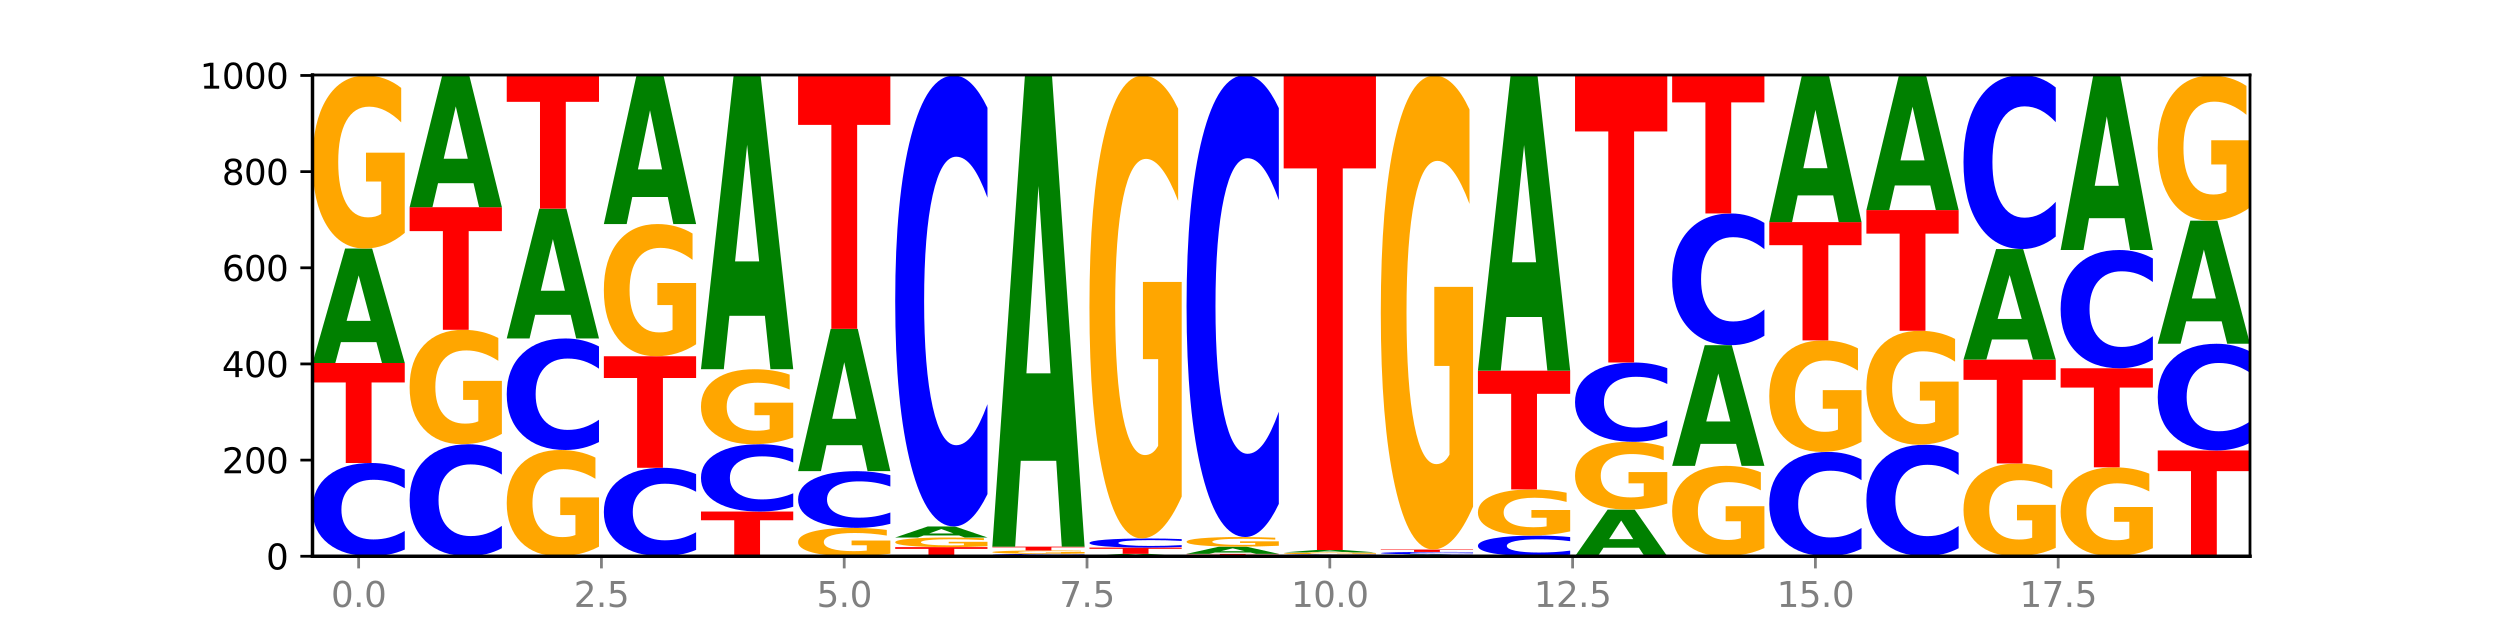 <?xml version="1.0" encoding="utf-8" standalone="no"?>
<!DOCTYPE svg PUBLIC "-//W3C//DTD SVG 1.1//EN"
  "http://www.w3.org/Graphics/SVG/1.1/DTD/svg11.dtd">
<svg xmlns:xlink="http://www.w3.org/1999/xlink" width="720pt" height="180pt" viewBox="0 0 720 180" xmlns="http://www.w3.org/2000/svg" version="1.1">
 <defs>
  <style type="text/css">*{stroke-linejoin: round; stroke-linecap: butt}</style>
 </defs>
 <g id="figure_1">
  <g id="patch_1">
   <path d="M 0 180 
L 720 180 
L 720 0 
L 0 0 
z
" style="fill: #ffffff"/>
  </g>
  <g id="axes_1">
   <g id="patch_2">
    <path d="M 90 160.2 
L 648 160.2 
L 648 21.6 
L 90 21.6 
z
" style="fill: #ffffff"/>
   </g>
   <g id="line2d_1">
    <path d="M 90 160.2 
L 648 160.2 
" clip-path="url(#p9b9527ab65)" style="fill: none; stroke: #000000; stroke-width: 0.5; stroke-linecap: square"/>
   </g>
   <g id="patch_3">
    <path d="M 116.571 158.275 
Q 114.349 159.229 111.945 159.712 
Q 109.542 160.2 106.924 160.2 
Q 99.118 160.2 94.559 156.582 
Q 90 152.964 90 146.778 
Q 90 140.568 94.559 136.956 
Q 99.118 133.338 106.924 133.338 
Q 109.542 133.338 111.945 133.827 
Q 114.349 134.309 116.571 135.264 
L 116.571 140.618 
Q 114.329 139.353 112.153 138.765 
Q 109.977 138.177 107.574 138.177 
Q 103.262 138.177 100.792 140.469 
Q 98.328 142.755 98.328 146.778 
Q 98.328 150.784 100.792 153.075 
Q 103.262 155.361 107.574 155.361 
Q 109.977 155.361 112.153 154.773 
Q 114.329 154.18 116.571 152.914 
L 116.571 158.275 
z
" clip-path="url(#p9b9527ab65)" style="fill: #0000ff"/>
   </g>
   <g id="patch_4">
    <path d="M 90 104.538 
L 116.571 104.538 
L 116.571 110.155 
L 107.012 110.155 
L 107.012 133.338 
L 99.578 133.338 
L 99.578 110.155 
L 90 110.155 
L 90 104.538 
z
" clip-path="url(#p9b9527ab65)" style="fill: #ff0000"/>
   </g>
   <g id="patch_5">
    <path d="M 108.406 98.535 
L 98.187 98.535 
L 96.574 104.538 
L 90 104.538 
L 99.388 71.585 
L 107.184 71.585 
L 116.571 104.538 
L 110.003 104.538 
L 108.406 98.535 
z
M 99.817 92.419 
L 106.76 92.419 
L 103.294 79.311 
L 99.817 92.419 
z
" clip-path="url(#p9b9527ab65)" style="fill: #008000"/>
   </g>
   <g id="patch_6">
    <path d="M 116.571 67.075 
Q 113.892 69.33 111.009 70.462 
Q 108.127 71.585 105.054 71.585 
Q 98.111 71.585 94.055 64.871 
Q 90 58.158 90 46.677 
Q 90 35.062 94.127 28.4 
Q 98.26 21.738 105.447 21.738 
Q 108.216 21.738 110.753 22.645 
Q 113.296 23.54 115.547 25.311 
L 115.547 35.248 
Q 113.225 32.972 110.926 31.85 
Q 108.627 30.717 106.317 30.717 
Q 102.041 30.717 99.725 34.856 
Q 97.408 38.985 97.408 46.677 
Q 97.408 54.297 99.641 58.456 
Q 101.874 62.606 105.983 62.606 
Q 107.103 62.606 108.062 62.369 
Q 109.02 62.122 109.783 61.607 
L 109.783 52.278 
L 105.406 52.278 
L 105.406 43.969 
L 116.571 43.969 
L 116.571 67.075 
z
" clip-path="url(#p9b9527ab65)" style="fill: #ffa600"/>
   </g>
   <g id="patch_7">
    <path d="M 144.541 157.888 
Q 142.319 159.034 139.915 159.614 
Q 137.512 160.2 134.894 160.2 
Q 127.088 160.2 122.529 155.855 
Q 117.97 151.51 117.97 144.079 
Q 117.97 136.622 122.529 132.284 
Q 127.088 127.938 134.894 127.938 
Q 137.512 127.938 139.915 128.525 
Q 142.319 129.105 144.541 130.251 
L 144.541 136.682 
Q 142.299 135.162 140.123 134.456 
Q 137.947 133.75 135.544 133.75 
Q 131.232 133.75 128.762 136.502 
Q 126.298 139.248 126.298 144.079 
Q 126.298 148.891 128.762 151.643 
Q 131.232 154.389 135.544 154.389 
Q 137.947 154.389 140.123 153.682 
Q 142.299 152.969 144.541 151.45 
L 144.541 157.888 
z
" clip-path="url(#p9b9527ab65)" style="fill: #0000ff"/>
   </g>
   <g id="patch_8">
    <path d="M 144.541 124.957 
Q 141.862 126.448 138.979 127.196 
Q 136.097 127.938 133.024 127.938 
Q 126.081 127.938 122.025 123.5 
Q 117.97 119.062 117.97 111.472 
Q 117.97 103.793 122.097 99.389 
Q 126.23 94.985 133.417 94.985 
Q 136.186 94.985 138.723 95.584 
Q 141.266 96.176 143.517 97.347 
L 143.517 103.916 
Q 141.195 102.411 138.896 101.669 
Q 136.597 100.921 134.287 100.921 
Q 130.011 100.921 127.695 103.657 
Q 125.378 106.387 125.378 111.472 
Q 125.378 116.509 127.611 119.259 
Q 129.844 122.003 133.953 122.003 
Q 135.073 122.003 136.032 121.846 
Q 136.99 121.683 137.753 121.342 
L 137.753 115.175 
L 133.376 115.175 
L 133.376 109.681 
L 144.541 109.681 
L 144.541 124.957 
z
" clip-path="url(#p9b9527ab65)" style="fill: #ffa600"/>
   </g>
   <g id="patch_9">
    <path d="M 117.97 59.677 
L 144.541 59.677 
L 144.541 66.563 
L 134.982 66.563 
L 134.982 94.985 
L 127.548 94.985 
L 127.548 66.563 
L 117.97 66.563 
L 117.97 59.677 
z
" clip-path="url(#p9b9527ab65)" style="fill: #ff0000"/>
   </g>
   <g id="patch_10">
    <path d="M 136.376 52.766 
L 126.157 52.766 
L 124.544 59.677 
L 117.97 59.677 
L 127.358 21.738 
L 135.154 21.738 
L 144.541 59.677 
L 137.973 59.677 
L 136.376 52.766 
z
M 127.787 45.724 
L 134.73 45.724 
L 131.264 30.634 
L 127.787 45.724 
z
" clip-path="url(#p9b9527ab65)" style="fill: #008000"/>
   </g>
   <g id="patch_11">
    <path d="M 172.511 157.431 
Q 169.832 158.816 166.949 159.511 
Q 164.067 160.2 160.994 160.2 
Q 154.051 160.2 149.995 156.079 
Q 145.94 151.957 145.94 144.909 
Q 145.94 137.779 150.067 133.69 
Q 154.2 129.6 161.387 129.6 
Q 164.156 129.6 166.693 130.156 
Q 169.236 130.706 171.487 131.793 
L 171.487 137.893 
Q 169.165 136.496 166.866 135.807 
Q 164.567 135.112 162.257 135.112 
Q 157.981 135.112 155.664 137.653 
Q 153.348 140.188 153.348 144.909 
Q 153.348 149.587 155.581 152.141 
Q 157.814 154.688 161.923 154.688 
Q 163.043 154.688 164.002 154.543 
Q 164.96 154.391 165.723 154.075 
L 165.723 148.348 
L 161.346 148.348 
L 161.346 143.247 
L 172.511 143.247 
L 172.511 157.431 
z
" clip-path="url(#p9b9527ab65)" style="fill: #ffa600"/>
   </g>
   <g id="patch_12">
    <path d="M 172.511 127.297 
Q 170.289 128.439 167.885 129.016 
Q 165.482 129.6 162.864 129.6 
Q 155.058 129.6 150.499 125.274 
Q 145.94 120.947 145.94 113.548 
Q 145.94 106.123 150.499 101.803 
Q 155.058 97.477 162.864 97.477 
Q 165.482 97.477 167.885 98.061 
Q 170.289 98.638 172.511 99.779 
L 172.511 106.183 
Q 170.269 104.67 168.093 103.967 
Q 165.917 103.263 163.514 103.263 
Q 159.202 103.263 156.732 106.004 
Q 154.268 108.738 154.268 113.548 
Q 154.268 118.339 156.732 121.08 
Q 159.202 123.814 163.514 123.814 
Q 165.917 123.814 168.093 123.11 
Q 170.269 122.4 172.511 120.887 
L 172.511 127.297 
z
" clip-path="url(#p9b9527ab65)" style="fill: #0000ff"/>
   </g>
   <g id="patch_13">
    <path d="M 164.346 90.667 
L 154.127 90.667 
L 152.513 97.477 
L 145.94 97.477 
L 155.328 60.092 
L 163.124 60.092 
L 172.511 97.477 
L 165.943 97.477 
L 164.346 90.667 
z
M 155.757 83.728 
L 162.7 83.728 
L 159.234 68.858 
L 155.757 83.728 
z
" clip-path="url(#p9b9527ab65)" style="fill: #008000"/>
   </g>
   <g id="patch_14">
    <path d="M 145.94 21.877 
L 172.511 21.877 
L 172.511 29.33 
L 162.952 29.33 
L 162.952 60.092 
L 155.518 60.092 
L 155.518 29.33 
L 145.94 29.33 
L 145.94 21.877 
z
" clip-path="url(#p9b9527ab65)" style="fill: #ff0000"/>
   </g>
   <g id="patch_15">
    <path d="M 200.481 158.374 
Q 198.259 159.279 195.855 159.737 
Q 193.452 160.2 190.834 160.2 
Q 183.028 160.2 178.469 156.769 
Q 173.91 153.337 173.91 147.469 
Q 173.91 141.58 178.469 138.154 
Q 183.028 134.723 190.834 134.723 
Q 193.452 134.723 195.855 135.186 
Q 198.259 135.644 200.481 136.549 
L 200.481 141.628 
Q 198.238 140.428 196.063 139.87 
Q 193.887 139.312 191.483 139.312 
Q 187.172 139.312 184.702 141.486 
Q 182.238 143.654 182.238 147.469 
Q 182.238 151.269 184.702 153.443 
Q 187.172 155.611 191.483 155.611 
Q 193.887 155.611 196.063 155.053 
Q 198.238 154.49 200.481 153.29 
L 200.481 158.374 
z
" clip-path="url(#p9b9527ab65)" style="fill: #0000ff"/>
   </g>
   <g id="patch_16">
    <path d="M 173.91 102.6 
L 200.481 102.6 
L 200.481 108.865 
L 190.922 108.865 
L 190.922 134.723 
L 183.488 134.723 
L 183.488 108.865 
L 173.91 108.865 
L 173.91 102.6 
z
" clip-path="url(#p9b9527ab65)" style="fill: #ff0000"/>
   </g>
   <g id="patch_17">
    <path d="M 200.481 99.155 
Q 197.801 100.877 194.919 101.743 
Q 192.037 102.6 188.964 102.6 
Q 182.021 102.6 177.965 97.472 
Q 173.91 92.343 173.91 83.573 
Q 173.91 74.701 178.037 69.612 
Q 182.169 64.523 189.357 64.523 
Q 192.126 64.523 194.663 65.215 
Q 197.206 65.9 199.457 67.252 
L 199.457 74.843 
Q 197.134 73.104 194.836 72.247 
Q 192.537 71.382 190.227 71.382 
Q 185.951 71.382 183.634 74.544 
Q 181.318 77.698 181.318 83.573 
Q 181.318 89.394 183.551 92.571 
Q 185.784 95.741 189.893 95.741 
Q 191.013 95.741 191.971 95.56 
Q 192.93 95.372 193.692 94.978 
L 193.692 87.852 
L 189.315 87.852 
L 189.315 81.505 
L 200.481 81.505 
L 200.481 99.155 
z
" clip-path="url(#p9b9527ab65)" style="fill: #ffa600"/>
   </g>
   <g id="patch_18">
    <path d="M 192.316 56.729 
L 182.097 56.729 
L 180.483 64.523 
L 173.91 64.523 
L 183.298 21.738 
L 191.093 21.738 
L 200.481 64.523 
L 193.913 64.523 
L 192.316 56.729 
z
M 183.727 48.788 
L 190.67 48.788 
L 187.204 31.77 
L 183.727 48.788 
z
" clip-path="url(#p9b9527ab65)" style="fill: #008000"/>
   </g>
   <g id="patch_19">
    <path d="M 201.88 147.323 
L 228.451 147.323 
L 228.451 149.834 
L 218.892 149.834 
L 218.892 160.2 
L 211.458 160.2 
L 211.458 149.834 
L 201.88 149.834 
L 201.88 147.323 
z
" clip-path="url(#p9b9527ab65)" style="fill: #ff0000"/>
   </g>
   <g id="patch_20">
    <path d="M 228.451 145.934 
Q 226.228 146.622 223.825 146.971 
Q 221.422 147.323 218.804 147.323 
Q 210.998 147.323 206.439 144.712 
Q 201.88 142.102 201.88 137.637 
Q 201.88 133.156 206.439 130.549 
Q 210.998 127.938 218.804 127.938 
Q 221.422 127.938 223.825 128.291 
Q 226.228 128.639 228.451 129.328 
L 228.451 133.192 
Q 226.208 132.279 224.033 131.855 
Q 221.857 131.43 219.453 131.43 
Q 215.142 131.43 212.672 133.084 
Q 210.208 134.734 210.208 137.637 
Q 210.208 140.528 212.672 142.182 
Q 215.142 143.831 219.453 143.831 
Q 221.857 143.831 224.033 143.407 
Q 226.208 142.978 228.451 142.065 
L 228.451 145.934 
z
" clip-path="url(#p9b9527ab65)" style="fill: #0000ff"/>
   </g>
   <g id="patch_21">
    <path d="M 228.451 125.984 
Q 225.771 126.961 222.889 127.452 
Q 220.007 127.938 216.934 127.938 
Q 209.99 127.938 205.935 125.029 
Q 201.88 122.12 201.88 117.145 
Q 201.88 112.112 206.007 109.225 
Q 210.139 106.338 217.327 106.338 
Q 220.096 106.338 222.633 106.731 
Q 225.176 107.119 227.427 107.887 
L 227.427 112.192 
Q 225.104 111.206 222.806 110.72 
Q 220.507 110.229 218.197 110.229 
Q 213.921 110.229 211.604 112.023 
Q 209.288 113.812 209.288 117.145 
Q 209.288 120.447 211.521 122.25 
Q 213.754 124.048 217.863 124.048 
Q 218.983 124.048 219.941 123.945 
Q 220.9 123.838 221.662 123.615 
L 221.662 119.572 
L 217.285 119.572 
L 217.285 115.972 
L 228.451 115.972 
L 228.451 125.984 
z
" clip-path="url(#p9b9527ab65)" style="fill: #ffa600"/>
   </g>
   <g id="patch_22">
    <path d="M 220.286 90.952 
L 210.067 90.952 
L 208.453 106.338 
L 201.88 106.338 
L 211.267 21.877 
L 219.063 21.877 
L 228.451 106.338 
L 221.883 106.338 
L 220.286 90.952 
z
M 211.697 75.276 
L 218.64 75.276 
L 215.174 41.68 
L 211.697 75.276 
z
" clip-path="url(#p9b9527ab65)" style="fill: #008000"/>
   </g>
   <g id="patch_23">
    <path d="M 256.421 159.461 
Q 253.741 159.83 250.859 160.016 
Q 247.977 160.2 244.904 160.2 
Q 237.96 160.2 233.905 159.1 
Q 229.85 157.999 229.85 156.118 
Q 229.85 154.214 233.976 153.123 
Q 238.109 152.031 245.297 152.031 
Q 248.066 152.031 250.603 152.179 
Q 253.146 152.326 255.397 152.616 
L 255.397 154.245 
Q 253.074 153.872 250.776 153.688 
Q 248.477 153.502 246.166 153.502 
Q 241.891 153.502 239.574 154.181 
Q 237.258 154.857 237.258 156.118 
Q 237.258 157.367 239.491 158.048 
Q 241.724 158.728 245.833 158.728 
Q 246.953 158.728 247.911 158.69 
Q 248.87 158.649 249.632 158.565 
L 249.632 157.036 
L 245.255 157.036 
L 245.255 155.674 
L 256.421 155.674 
L 256.421 159.461 
z
" clip-path="url(#p9b9527ab65)" style="fill: #ffa600"/>
   </g>
   <g id="patch_24">
    <path d="M 256.421 150.86 
Q 254.198 151.44 251.795 151.734 
Q 249.392 152.031 246.774 152.031 
Q 238.968 152.031 234.409 149.83 
Q 229.85 147.63 229.85 143.867 
Q 229.85 140.09 234.409 137.893 
Q 238.968 135.692 246.774 135.692 
Q 249.392 135.692 251.795 135.989 
Q 254.198 136.283 256.421 136.863 
L 256.421 140.12 
Q 254.178 139.351 252.003 138.993 
Q 249.827 138.635 247.423 138.635 
Q 243.112 138.635 240.642 140.029 
Q 238.178 141.42 238.178 143.867 
Q 238.178 146.303 240.642 147.697 
Q 243.112 149.088 247.423 149.088 
Q 249.827 149.088 252.003 148.73 
Q 254.178 148.369 256.421 147.599 
L 256.421 150.86 
z
" clip-path="url(#p9b9527ab65)" style="fill: #0000ff"/>
   </g>
   <g id="patch_25">
    <path d="M 248.256 128.226 
L 238.037 128.226 
L 236.423 135.692 
L 229.85 135.692 
L 239.237 94.708 
L 247.033 94.708 
L 256.421 135.692 
L 249.853 135.692 
L 248.256 128.226 
z
M 239.667 120.62 
L 246.61 120.62 
L 243.143 104.317 
L 239.667 120.62 
z
" clip-path="url(#p9b9527ab65)" style="fill: #008000"/>
   </g>
   <g id="patch_26">
    <path d="M 229.85 21.738 
L 256.421 21.738 
L 256.421 35.969 
L 246.862 35.969 
L 246.862 94.708 
L 239.428 94.708 
L 239.428 35.969 
L 229.85 35.969 
L 229.85 21.738 
z
" clip-path="url(#p9b9527ab65)" style="fill: #ff0000"/>
   </g>
   <g id="patch_27">
    <path d="M 257.82 157.569 
L 284.391 157.569 
L 284.391 158.082 
L 274.831 158.082 
L 274.831 160.2 
L 267.398 160.2 
L 267.398 158.082 
L 257.82 158.082 
L 257.82 157.569 
z
" clip-path="url(#p9b9527ab65)" style="fill: #ff0000"/>
   </g>
   <g id="patch_28">
    <path d="M 284.391 157.319 
Q 281.711 157.444 278.829 157.507 
Q 275.947 157.569 272.874 157.569 
Q 265.93 157.569 261.875 157.196 
Q 257.82 156.823 257.82 156.185 
Q 257.82 155.54 261.946 155.17 
Q 266.079 154.8 273.267 154.8 
Q 276.036 154.8 278.573 154.85 
Q 281.116 154.9 283.367 154.998 
L 283.367 155.551 
Q 281.044 155.424 278.746 155.362 
Q 276.447 155.299 274.136 155.299 
Q 269.861 155.299 267.544 155.529 
Q 265.228 155.758 265.228 156.185 
Q 265.228 156.609 267.461 156.84 
Q 269.694 157.07 273.803 157.07 
Q 274.922 157.07 275.881 157.057 
Q 276.84 157.044 277.602 157.015 
L 277.602 156.497 
L 273.225 156.497 
L 273.225 156.035 
L 284.391 156.035 
L 284.391 157.319 
z
" clip-path="url(#p9b9527ab65)" style="fill: #ffa600"/>
   </g>
   <g id="patch_29">
    <path d="M 276.226 154.22 
L 266.007 154.22 
L 264.393 154.8 
L 257.82 154.8 
L 267.207 151.615 
L 275.003 151.615 
L 284.391 154.8 
L 277.823 154.8 
L 276.226 154.22 
z
M 267.636 153.629 
L 274.579 153.629 
L 271.113 152.362 
L 267.636 153.629 
z
" clip-path="url(#p9b9527ab65)" style="fill: #008000"/>
   </g>
   <g id="patch_30">
    <path d="M 284.391 142.306 
Q 282.168 146.92 279.765 149.254 
Q 277.361 151.615 274.744 151.615 
Q 266.938 151.615 262.379 134.123 
Q 257.82 116.631 257.82 86.717 
Q 257.82 56.696 262.379 39.231 
Q 266.938 21.738 274.744 21.738 
Q 277.361 21.738 279.765 24.099 
Q 282.168 26.433 284.391 31.048 
L 284.391 56.937 
Q 282.148 50.821 279.972 47.977 
Q 277.797 45.133 275.393 45.133 
Q 271.082 45.133 268.611 56.213 
Q 266.148 67.266 266.148 86.717 
Q 266.148 106.087 268.611 117.168 
Q 271.082 128.221 275.393 128.221 
Q 277.797 128.221 279.972 125.377 
Q 282.148 122.506 284.391 116.39 
L 284.391 142.306 
z
" clip-path="url(#p9b9527ab65)" style="fill: #0000ff"/>
   </g>
   <g id="patch_31">
    <path d="M 312.361 160.15 
Q 310.138 160.175 307.735 160.187 
Q 305.331 160.2 302.714 160.2 
Q 294.908 160.2 290.349 160.107 
Q 285.789 160.014 285.789 159.854 
Q 285.789 159.694 290.349 159.601 
Q 294.908 159.508 302.714 159.508 
Q 305.331 159.508 307.735 159.52 
Q 310.138 159.533 312.361 159.557 
L 312.361 159.695 
Q 310.118 159.663 307.942 159.648 
Q 305.767 159.632 303.363 159.632 
Q 299.052 159.632 296.581 159.691 
Q 294.118 159.75 294.118 159.854 
Q 294.118 159.957 296.581 160.016 
Q 299.052 160.075 303.363 160.075 
Q 305.767 160.075 307.942 160.06 
Q 310.118 160.045 312.361 160.012 
L 312.361 160.15 
z
" clip-path="url(#p9b9527ab65)" style="fill: #0000ff"/>
   </g>
   <g id="patch_32">
    <path d="M 312.361 159.42 
Q 309.681 159.464 306.799 159.486 
Q 303.917 159.508 300.844 159.508 
Q 293.9 159.508 289.845 159.377 
Q 285.789 159.247 285.789 159.023 
Q 285.789 158.798 289.916 158.668 
Q 294.049 158.538 301.237 158.538 
Q 304.006 158.538 306.543 158.556 
Q 309.086 158.573 311.337 158.608 
L 311.337 158.801 
Q 309.014 158.757 306.716 158.735 
Q 304.417 158.713 302.106 158.713 
Q 297.831 158.713 295.514 158.794 
Q 293.198 158.874 293.198 159.023 
Q 293.198 159.172 295.431 159.252 
Q 297.664 159.333 301.773 159.333 
Q 302.892 159.333 303.851 159.329 
Q 304.81 159.324 305.572 159.314 
L 305.572 159.132 
L 301.195 159.132 
L 301.195 158.971 
L 312.361 158.971 
L 312.361 159.42 
z
" clip-path="url(#p9b9527ab65)" style="fill: #ffa600"/>
   </g>
   <g id="patch_33">
    <path d="M 285.789 157.431 
L 312.361 157.431 
L 312.361 157.647 
L 302.801 157.647 
L 302.801 158.538 
L 295.368 158.538 
L 295.368 157.647 
L 285.789 157.647 
L 285.789 157.431 
z
" clip-path="url(#p9b9527ab65)" style="fill: #ff0000"/>
   </g>
   <g id="patch_34">
    <path d="M 304.196 132.712 
L 293.977 132.712 
L 292.363 157.431 
L 285.789 157.431 
L 295.177 21.738 
L 302.973 21.738 
L 312.361 157.431 
L 305.793 157.431 
L 304.196 132.712 
z
M 295.606 107.528 
L 302.549 107.528 
L 299.083 53.553 
L 295.606 107.528 
z
" clip-path="url(#p9b9527ab65)" style="fill: #008000"/>
   </g>
   <g id="patch_35">
    <path d="M 332.165 160.074 
L 321.947 160.074 
L 320.333 160.2 
L 313.759 160.2 
L 323.147 159.508 
L 330.943 159.508 
L 340.331 160.2 
L 333.763 160.2 
L 332.165 160.074 
z
M 323.576 159.945 
L 330.519 159.945 
L 327.053 159.67 
L 323.576 159.945 
z
" clip-path="url(#p9b9527ab65)" style="fill: #008000"/>
   </g>
   <g id="patch_36">
    <path d="M 313.759 157.708 
L 340.331 157.708 
L 340.331 158.059 
L 330.771 158.059 
L 330.771 159.508 
L 323.337 159.508 
L 323.337 158.059 
L 313.759 158.059 
L 313.759 157.708 
z
" clip-path="url(#p9b9527ab65)" style="fill: #ff0000"/>
   </g>
   <g id="patch_37">
    <path d="M 340.331 157.519 
Q 338.108 157.613 335.705 157.66 
Q 333.301 157.708 330.684 157.708 
Q 322.878 157.708 318.319 157.353 
Q 313.759 156.999 313.759 156.393 
Q 313.759 155.785 318.319 155.431 
Q 322.878 155.077 330.684 155.077 
Q 333.301 155.077 335.705 155.125 
Q 338.108 155.172 340.331 155.265 
L 340.331 155.79 
Q 338.088 155.666 335.912 155.608 
Q 333.737 155.551 331.333 155.551 
Q 327.022 155.551 324.551 155.775 
Q 322.088 155.999 322.088 156.393 
Q 322.088 156.785 324.551 157.01 
Q 327.022 157.234 331.333 157.234 
Q 333.737 157.234 335.912 157.176 
Q 338.088 157.118 340.331 156.994 
L 340.331 157.519 
z
" clip-path="url(#p9b9527ab65)" style="fill: #0000ff"/>
   </g>
   <g id="patch_38">
    <path d="M 340.331 143.013 
Q 337.651 149.045 334.769 152.075 
Q 331.887 155.077 328.814 155.077 
Q 321.87 155.077 317.815 137.119 
Q 313.759 119.16 313.759 88.449 
Q 313.759 57.38 317.886 39.559 
Q 322.019 21.738 329.207 21.738 
Q 331.976 21.738 334.513 24.162 
Q 337.056 26.559 339.307 31.296 
L 339.307 57.876 
Q 336.984 51.789 334.685 48.786 
Q 332.387 45.756 330.076 45.756 
Q 325.801 45.756 323.484 56.829 
Q 321.167 67.874 321.167 88.449 
Q 321.167 108.831 323.401 119.959 
Q 325.634 131.059 329.743 131.059 
Q 330.862 131.059 331.821 130.425 
Q 332.78 129.764 333.542 128.387 
L 333.542 103.433 
L 329.165 103.433 
L 329.165 81.205 
L 340.331 81.205 
L 340.331 143.013 
z
" clip-path="url(#p9b9527ab65)" style="fill: #ffa600"/>
   </g>
   <g id="patch_39">
    <path d="M 341.729 159.508 
L 368.301 159.508 
L 368.301 159.643 
L 358.741 159.643 
L 358.741 160.2 
L 351.307 160.2 
L 351.307 159.643 
L 341.729 159.643 
L 341.729 159.508 
z
" clip-path="url(#p9b9527ab65)" style="fill: #ff0000"/>
   </g>
   <g id="patch_40">
    <path d="M 360.135 159.129 
L 349.916 159.129 
L 348.303 159.508 
L 341.729 159.508 
L 351.117 157.431 
L 358.913 157.431 
L 368.301 159.508 
L 361.733 159.508 
L 360.135 159.129 
z
M 351.546 158.744 
L 358.489 158.744 
L 355.023 157.918 
L 351.546 158.744 
z
" clip-path="url(#p9b9527ab65)" style="fill: #008000"/>
   </g>
   <g id="patch_41">
    <path d="M 368.301 157.18 
Q 365.621 157.305 362.739 157.368 
Q 359.856 157.431 356.784 157.431 
Q 349.84 157.431 345.785 157.058 
Q 341.729 156.685 341.729 156.047 
Q 341.729 155.402 345.856 155.032 
Q 349.989 154.662 357.177 154.662 
Q 359.946 154.662 362.483 154.712 
Q 365.025 154.762 367.276 154.86 
L 367.276 155.412 
Q 364.954 155.286 362.655 155.223 
Q 360.357 155.16 358.046 155.16 
Q 353.77 155.16 351.454 155.39 
Q 349.137 155.62 349.137 156.047 
Q 349.137 156.47 351.371 156.701 
Q 353.604 156.932 357.713 156.932 
Q 358.832 156.932 359.791 156.919 
Q 360.75 156.905 361.512 156.876 
L 361.512 156.358 
L 357.135 156.358 
L 357.135 155.897 
L 368.301 155.897 
L 368.301 157.18 
z
" clip-path="url(#p9b9527ab65)" style="fill: #ffa600"/>
   </g>
   <g id="patch_42">
    <path d="M 368.301 145.124 
Q 366.078 149.851 363.675 152.243 
Q 361.271 154.662 358.654 154.662 
Q 350.848 154.662 346.288 136.74 
Q 341.729 118.819 341.729 88.172 
Q 341.729 57.415 346.288 39.521 
Q 350.848 21.6 358.654 21.6 
Q 361.271 21.6 363.675 24.019 
Q 366.078 26.41 368.301 31.138 
L 368.301 57.662 
Q 366.058 51.395 363.882 48.482 
Q 361.706 45.568 359.303 45.568 
Q 354.992 45.568 352.521 56.92 
Q 350.058 68.244 350.058 88.172 
Q 350.058 108.017 352.521 119.369 
Q 354.992 130.693 359.303 130.693 
Q 361.706 130.693 363.882 127.78 
Q 366.058 124.839 368.301 118.572 
L 368.301 145.124 
z
" clip-path="url(#p9b9527ab65)" style="fill: #0000ff"/>
   </g>
   <g id="patch_43">
    <path d="M 396.271 160.16 
Q 394.048 160.18 391.645 160.19 
Q 389.241 160.2 386.624 160.2 
Q 378.817 160.2 374.258 160.125 
Q 369.699 160.051 369.699 159.923 
Q 369.699 159.795 374.258 159.721 
Q 378.817 159.646 386.624 159.646 
Q 389.241 159.646 391.645 159.656 
Q 394.048 159.666 396.271 159.686 
L 396.271 159.796 
Q 394.028 159.77 391.852 159.758 
Q 389.676 159.746 387.273 159.746 
Q 382.962 159.746 380.491 159.793 
Q 378.028 159.84 378.028 159.923 
Q 378.028 160.006 380.491 160.053 
Q 382.962 160.1 387.273 160.1 
Q 389.676 160.1 391.852 160.088 
Q 394.028 160.076 396.271 160.05 
L 396.271 160.16 
z
" clip-path="url(#p9b9527ab65)" style="fill: #0000ff"/>
   </g>
   <g id="patch_44">
    <path d="M 396.271 159.596 
Q 393.591 159.621 390.709 159.634 
Q 387.826 159.646 384.754 159.646 
Q 377.81 159.646 373.755 159.572 
Q 369.699 159.497 369.699 159.369 
Q 369.699 159.24 373.826 159.166 
Q 377.959 159.092 385.147 159.092 
Q 387.916 159.092 390.453 159.102 
Q 392.995 159.112 395.246 159.132 
L 395.246 159.242 
Q 392.924 159.217 390.625 159.205 
Q 388.327 159.192 386.016 159.192 
Q 381.74 159.192 379.424 159.238 
Q 377.107 159.284 377.107 159.369 
Q 377.107 159.454 379.34 159.5 
Q 381.574 159.546 385.683 159.546 
Q 386.802 159.546 387.761 159.544 
Q 388.72 159.541 389.482 159.535 
L 389.482 159.432 
L 385.105 159.432 
L 385.105 159.339 
L 396.271 159.339 
L 396.271 159.596 
z
" clip-path="url(#p9b9527ab65)" style="fill: #ffa600"/>
   </g>
   <g id="patch_45">
    <path d="M 388.105 158.966 
L 377.886 158.966 
L 376.273 159.092 
L 369.699 159.092 
L 379.087 158.4 
L 386.883 158.4 
L 396.271 159.092 
L 389.703 159.092 
L 388.105 158.966 
z
M 379.516 158.838 
L 386.459 158.838 
L 382.993 158.562 
L 379.516 158.838 
z
" clip-path="url(#p9b9527ab65)" style="fill: #008000"/>
   </g>
   <g id="patch_46">
    <path d="M 369.699 21.877 
L 396.271 21.877 
L 396.271 48.503 
L 386.711 48.503 
L 386.711 158.4 
L 379.277 158.4 
L 379.277 48.503 
L 369.699 48.503 
L 369.699 21.877 
z
" clip-path="url(#p9b9527ab65)" style="fill: #ff0000"/>
   </g>
   <g id="patch_47">
    <path d="M 416.075 160.099 
L 405.856 160.099 
L 404.243 160.2 
L 397.669 160.2 
L 407.057 159.646 
L 414.853 159.646 
L 424.241 160.2 
L 417.672 160.2 
L 416.075 160.099 
z
M 407.486 159.996 
L 414.429 159.996 
L 410.963 159.776 
L 407.486 159.996 
z
" clip-path="url(#p9b9527ab65)" style="fill: #008000"/>
   </g>
   <g id="patch_48">
    <path d="M 424.241 159.597 
Q 422.018 159.621 419.615 159.634 
Q 417.211 159.646 414.593 159.646 
Q 406.787 159.646 402.228 159.553 
Q 397.669 159.46 397.669 159.3 
Q 397.669 159.14 402.228 159.047 
Q 406.787 158.954 414.593 158.954 
Q 417.211 158.954 419.615 158.966 
Q 422.018 158.979 424.241 159.003 
L 424.241 159.141 
Q 421.998 159.109 419.822 159.094 
Q 417.646 159.079 415.243 159.079 
Q 410.931 159.079 408.461 159.138 
Q 405.997 159.197 405.997 159.3 
Q 405.997 159.403 408.461 159.463 
Q 410.931 159.521 415.243 159.521 
Q 417.646 159.521 419.822 159.506 
Q 421.998 159.491 424.241 159.458 
L 424.241 159.597 
z
" clip-path="url(#p9b9527ab65)" style="fill: #0000ff"/>
   </g>
   <g id="patch_49">
    <path d="M 397.669 158.262 
L 424.241 158.262 
L 424.241 158.397 
L 414.681 158.397 
L 414.681 158.954 
L 407.247 158.954 
L 407.247 158.397 
L 397.669 158.397 
L 397.669 158.262 
z
" clip-path="url(#p9b9527ab65)" style="fill: #ff0000"/>
   </g>
   <g id="patch_50">
    <path d="M 424.241 145.909 
Q 421.561 152.085 418.679 155.188 
Q 415.796 158.262 412.724 158.262 
Q 405.78 158.262 401.725 139.874 
Q 397.669 121.487 397.669 90.042 
Q 397.669 58.231 401.796 39.985 
Q 405.929 21.738 413.117 21.738 
Q 415.886 21.738 418.423 24.22 
Q 420.965 26.674 423.216 31.524 
L 423.216 58.739 
Q 420.894 52.506 418.595 49.432 
Q 416.297 46.33 413.986 46.33 
Q 409.71 46.33 407.394 57.667 
Q 405.077 68.976 405.077 90.042 
Q 405.077 110.911 407.31 122.305 
Q 409.544 133.67 413.653 133.67 
Q 414.772 133.67 415.731 133.021 
Q 416.69 132.344 417.452 130.934 
L 417.452 105.384 
L 413.075 105.384 
L 413.075 82.625 
L 424.241 82.625 
L 424.241 145.909 
z
" clip-path="url(#p9b9527ab65)" style="fill: #ffa600"/>
   </g>
   <g id="patch_51">
    <path d="M 452.211 159.773 
Q 449.988 159.985 447.584 160.092 
Q 445.181 160.2 442.563 160.2 
Q 434.757 160.2 430.198 159.398 
Q 425.639 158.596 425.639 157.225 
Q 425.639 155.849 430.198 155.048 
Q 434.757 154.246 442.563 154.246 
Q 445.181 154.246 447.584 154.354 
Q 449.988 154.461 452.211 154.673 
L 452.211 155.86 
Q 449.968 155.579 447.792 155.449 
Q 445.616 155.319 443.213 155.319 
Q 438.901 155.319 436.431 155.827 
Q 433.967 156.333 433.967 157.225 
Q 433.967 158.113 436.431 158.621 
Q 438.901 159.128 443.213 159.128 
Q 445.616 159.128 447.792 158.997 
Q 449.968 158.866 452.211 158.585 
L 452.211 159.773 
z
" clip-path="url(#p9b9527ab65)" style="fill: #0000ff"/>
   </g>
   <g id="patch_52">
    <path d="M 452.211 153.044 
Q 449.531 153.645 446.649 153.947 
Q 443.766 154.246 440.693 154.246 
Q 433.75 154.246 429.694 152.456 
Q 425.639 150.666 425.639 147.604 
Q 425.639 144.507 429.766 142.73 
Q 433.899 140.954 441.086 140.954 
Q 443.856 140.954 446.392 141.195 
Q 448.935 141.434 451.186 141.907 
L 451.186 144.556 
Q 448.864 143.949 446.565 143.65 
Q 444.266 143.348 441.956 143.348 
Q 437.68 143.348 435.364 144.452 
Q 433.047 145.553 433.047 147.604 
Q 433.047 149.636 435.28 150.745 
Q 437.513 151.852 441.622 151.852 
Q 442.742 151.852 443.701 151.789 
Q 444.66 151.723 445.422 151.585 
L 445.422 149.098 
L 441.045 149.098 
L 441.045 146.882 
L 452.211 146.882 
L 452.211 153.044 
z
" clip-path="url(#p9b9527ab65)" style="fill: #ffa600"/>
   </g>
   <g id="patch_53">
    <path d="M 425.639 106.754 
L 452.211 106.754 
L 452.211 113.424 
L 442.651 113.424 
L 442.651 140.954 
L 435.217 140.954 
L 435.217 113.424 
L 425.639 113.424 
L 425.639 106.754 
z
" clip-path="url(#p9b9527ab65)" style="fill: #ff0000"/>
   </g>
   <g id="patch_54">
    <path d="M 444.045 91.292 
L 433.826 91.292 
L 432.213 106.754 
L 425.639 106.754 
L 435.027 21.877 
L 442.823 21.877 
L 452.211 106.754 
L 445.642 106.754 
L 444.045 91.292 
z
M 435.456 75.539 
L 442.399 75.539 
L 438.933 41.777 
L 435.456 75.539 
z
" clip-path="url(#p9b9527ab65)" style="fill: #008000"/>
   </g>
   <g id="patch_55">
    <path d="M 472.015 157.753 
L 461.796 157.753 
L 460.183 160.2 
L 453.609 160.2 
L 462.997 146.769 
L 470.793 146.769 
L 480.18 160.2 
L 473.612 160.2 
L 472.015 157.753 
z
M 463.426 155.261 
L 470.369 155.261 
L 466.903 149.918 
L 463.426 155.261 
z
" clip-path="url(#p9b9527ab65)" style="fill: #008000"/>
   </g>
   <g id="patch_56">
    <path d="M 480.18 145.003 
Q 477.501 145.886 474.618 146.33 
Q 471.736 146.769 468.663 146.769 
Q 461.72 146.769 457.664 144.14 
Q 453.609 141.51 453.609 137.014 
Q 453.609 132.465 457.736 129.855 
Q 461.869 127.246 469.056 127.246 
Q 471.826 127.246 474.362 127.601 
Q 476.905 127.952 479.156 128.646 
L 479.156 132.537 
Q 476.834 131.646 474.535 131.206 
Q 472.236 130.763 469.926 130.763 
Q 465.65 130.763 463.334 132.384 
Q 461.017 134.001 461.017 137.014 
Q 461.017 139.998 463.25 141.627 
Q 465.483 143.253 469.592 143.253 
Q 470.712 143.253 471.671 143.16 
Q 472.629 143.063 473.392 142.861 
L 473.392 139.208 
L 469.015 139.208 
L 469.015 135.953 
L 480.18 135.953 
L 480.18 145.003 
z
" clip-path="url(#p9b9527ab65)" style="fill: #ffa600"/>
   </g>
   <g id="patch_57">
    <path d="M 480.18 125.609 
Q 477.958 126.42 475.554 126.831 
Q 473.151 127.246 470.533 127.246 
Q 462.727 127.246 458.168 124.169 
Q 453.609 121.092 453.609 115.83 
Q 453.609 110.549 458.168 107.477 
Q 462.727 104.4 470.533 104.4 
Q 473.151 104.4 475.554 104.815 
Q 477.958 105.226 480.18 106.038 
L 480.18 110.592 
Q 477.938 109.516 475.762 109.015 
Q 473.586 108.515 471.183 108.515 
Q 466.871 108.515 464.401 110.464 
Q 461.937 112.409 461.937 115.83 
Q 461.937 119.237 464.401 121.187 
Q 466.871 123.131 471.183 123.131 
Q 473.586 123.131 475.762 122.631 
Q 477.938 122.126 480.18 121.05 
L 480.18 125.609 
z
" clip-path="url(#p9b9527ab65)" style="fill: #0000ff"/>
   </g>
   <g id="patch_58">
    <path d="M 453.609 21.738 
L 480.18 21.738 
L 480.18 37.86 
L 470.621 37.86 
L 470.621 104.4 
L 463.187 104.4 
L 463.187 37.86 
L 453.609 37.86 
L 453.609 21.738 
z
" clip-path="url(#p9b9527ab65)" style="fill: #ff0000"/>
   </g>
   <g id="patch_59">
    <path d="M 508.15 157.845 
Q 505.471 159.022 502.588 159.614 
Q 499.706 160.2 496.633 160.2 
Q 489.69 160.2 485.634 156.694 
Q 481.579 153.188 481.579 147.193 
Q 481.579 141.127 485.706 137.648 
Q 489.839 134.169 497.026 134.169 
Q 499.795 134.169 502.332 134.642 
Q 504.875 135.11 507.126 136.035 
L 507.126 141.224 
Q 504.804 140.036 502.505 139.45 
Q 500.206 138.858 497.896 138.858 
Q 493.62 138.858 491.304 141.02 
Q 488.987 143.176 488.987 147.193 
Q 488.987 151.172 491.22 153.344 
Q 493.453 155.511 497.562 155.511 
Q 498.682 155.511 499.641 155.387 
Q 500.599 155.258 501.362 154.99 
L 501.362 150.118 
L 496.985 150.118 
L 496.985 145.778 
L 508.15 145.778 
L 508.15 157.845 
z
" clip-path="url(#p9b9527ab65)" style="fill: #ffa600"/>
   </g>
   <g id="patch_60">
    <path d="M 499.985 127.838 
L 489.766 127.838 
L 488.153 134.169 
L 481.579 134.169 
L 490.967 99.415 
L 498.763 99.415 
L 508.15 134.169 
L 501.582 134.169 
L 499.985 127.838 
z
M 491.396 121.388 
L 498.339 121.388 
L 494.873 107.564 
L 491.396 121.388 
z
" clip-path="url(#p9b9527ab65)" style="fill: #008000"/>
   </g>
   <g id="patch_61">
    <path d="M 508.15 96.696 
Q 505.928 98.044 503.524 98.726 
Q 501.121 99.415 498.503 99.415 
Q 490.697 99.415 486.138 94.306 
Q 481.579 89.196 481.579 80.458 
Q 481.579 71.688 486.138 66.587 
Q 490.697 61.477 498.503 61.477 
Q 501.121 61.477 503.524 62.167 
Q 505.928 62.848 508.15 64.196 
L 508.15 71.759 
Q 505.908 69.972 503.732 69.141 
Q 501.556 68.311 499.153 68.311 
Q 494.841 68.311 492.371 71.547 
Q 489.907 74.776 489.907 80.458 
Q 489.907 86.116 492.371 89.353 
Q 494.841 92.582 499.153 92.582 
Q 501.556 92.582 503.732 91.751 
Q 505.908 90.912 508.15 89.126 
L 508.15 96.696 
z
" clip-path="url(#p9b9527ab65)" style="fill: #0000ff"/>
   </g>
   <g id="patch_62">
    <path d="M 481.579 21.738 
L 508.15 21.738 
L 508.15 29.489 
L 498.591 29.489 
L 498.591 61.477 
L 491.157 61.477 
L 491.157 29.489 
L 481.579 29.489 
L 481.579 21.738 
z
" clip-path="url(#p9b9527ab65)" style="fill: #ff0000"/>
   </g>
   <g id="patch_63">
    <path d="M 536.12 158.046 
Q 533.898 159.114 531.494 159.654 
Q 529.091 160.2 526.473 160.2 
Q 518.667 160.2 514.108 156.153 
Q 509.549 152.107 509.549 145.186 
Q 509.549 138.241 514.108 134.201 
Q 518.667 130.154 526.473 130.154 
Q 529.091 130.154 531.494 130.7 
Q 533.898 131.24 536.12 132.308 
L 536.12 138.297 
Q 533.878 136.882 531.702 136.224 
Q 529.526 135.566 527.123 135.566 
Q 522.811 135.566 520.341 138.129 
Q 517.877 140.686 517.877 145.186 
Q 517.877 149.667 520.341 152.231 
Q 522.811 154.788 527.123 154.788 
Q 529.526 154.788 531.702 154.13 
Q 533.878 153.466 536.12 152.051 
L 536.12 158.046 
z
" clip-path="url(#p9b9527ab65)" style="fill: #0000ff"/>
   </g>
   <g id="patch_64">
    <path d="M 536.12 127.247 
Q 533.441 128.701 530.558 129.431 
Q 527.676 130.154 524.603 130.154 
Q 517.66 130.154 513.604 125.827 
Q 509.549 121.501 509.549 114.102 
Q 509.549 106.617 513.676 102.324 
Q 517.809 98.031 524.996 98.031 
Q 527.765 98.031 530.302 98.615 
Q 532.845 99.192 535.096 100.333 
L 535.096 106.737 
Q 532.774 105.27 530.475 104.547 
Q 528.176 103.817 525.866 103.817 
Q 521.59 103.817 519.273 106.485 
Q 516.957 109.145 516.957 114.102 
Q 516.957 119.013 519.19 121.693 
Q 521.423 124.368 525.532 124.368 
Q 526.652 124.368 527.611 124.215 
Q 528.569 124.056 529.332 123.724 
L 529.332 117.712 
L 524.955 117.712 
L 524.955 112.357 
L 536.12 112.357 
L 536.12 127.247 
z
" clip-path="url(#p9b9527ab65)" style="fill: #ffa600"/>
   </g>
   <g id="patch_65">
    <path d="M 509.549 63.969 
L 536.12 63.969 
L 536.12 70.612 
L 526.561 70.612 
L 526.561 98.031 
L 519.127 98.031 
L 519.127 70.612 
L 509.549 70.612 
L 509.549 63.969 
z
" clip-path="url(#p9b9527ab65)" style="fill: #ff0000"/>
   </g>
   <g id="patch_66">
    <path d="M 527.955 56.276 
L 517.736 56.276 
L 516.122 63.969 
L 509.549 63.969 
L 518.937 21.738 
L 526.733 21.738 
L 536.12 63.969 
L 529.552 63.969 
L 527.955 56.276 
z
M 519.366 48.438 
L 526.309 48.438 
L 522.843 31.64 
L 519.366 48.438 
z
" clip-path="url(#p9b9527ab65)" style="fill: #008000"/>
   </g>
   <g id="patch_67">
    <path d="M 564.09 157.897 
Q 561.868 159.039 559.464 159.616 
Q 557.061 160.2 554.443 160.2 
Q 546.637 160.2 542.078 155.874 
Q 537.519 151.547 537.519 144.148 
Q 537.519 136.723 542.078 132.403 
Q 546.637 128.077 554.443 128.077 
Q 557.061 128.077 559.464 128.661 
Q 561.868 129.238 564.09 130.379 
L 564.09 136.783 
Q 561.847 135.27 559.672 134.567 
Q 557.496 133.863 555.092 133.863 
Q 550.781 133.863 548.311 136.604 
Q 545.847 139.338 545.847 144.148 
Q 545.847 148.939 548.311 151.68 
Q 550.781 154.414 555.092 154.414 
Q 557.496 154.414 559.672 153.71 
Q 561.847 153 564.09 151.487 
L 564.09 157.897 
z
" clip-path="url(#p9b9527ab65)" style="fill: #0000ff"/>
   </g>
   <g id="patch_68">
    <path d="M 564.09 125.108 
Q 561.41 126.592 558.528 127.338 
Q 555.646 128.077 552.573 128.077 
Q 545.63 128.077 541.574 123.657 
Q 537.519 119.238 537.519 111.679 
Q 537.519 104.033 541.646 99.647 
Q 545.778 95.262 552.966 95.262 
Q 555.735 95.262 558.272 95.858 
Q 560.815 96.448 563.066 97.614 
L 563.066 104.155 
Q 560.743 102.657 558.445 101.918 
Q 556.146 101.173 553.836 101.173 
Q 549.56 101.173 547.243 103.898 
Q 544.927 106.616 544.927 111.679 
Q 544.927 116.696 547.16 119.434 
Q 549.393 122.166 553.502 122.166 
Q 554.622 122.166 555.58 122.01 
Q 556.539 121.847 557.301 121.508 
L 557.301 115.367 
L 552.925 115.367 
L 552.925 109.897 
L 564.09 109.897 
L 564.09 125.108 
z
" clip-path="url(#p9b9527ab65)" style="fill: #ffa600"/>
   </g>
   <g id="patch_69">
    <path d="M 537.519 60.508 
L 564.09 60.508 
L 564.09 67.286 
L 554.531 67.286 
L 554.531 95.262 
L 547.097 95.262 
L 547.097 67.286 
L 537.519 67.286 
L 537.519 60.508 
z
" clip-path="url(#p9b9527ab65)" style="fill: #ff0000"/>
   </g>
   <g id="patch_70">
    <path d="M 555.925 53.42 
L 545.706 53.42 
L 544.092 60.508 
L 537.519 60.508 
L 546.907 21.6 
L 554.702 21.6 
L 564.09 60.508 
L 557.522 60.508 
L 555.925 53.42 
z
M 547.336 46.199 
L 554.279 46.199 
L 550.813 30.722 
L 547.336 46.199 
z
" clip-path="url(#p9b9527ab65)" style="fill: #008000"/>
   </g>
   <g id="patch_71">
    <path d="M 592.06 157.782 
Q 589.38 158.991 586.498 159.598 
Q 583.616 160.2 580.543 160.2 
Q 573.599 160.2 569.544 156.601 
Q 565.489 153.002 565.489 146.847 
Q 565.489 140.62 569.616 137.048 
Q 573.748 133.477 580.936 133.477 
Q 583.705 133.477 586.242 133.963 
Q 588.785 134.443 591.036 135.392 
L 591.036 140.719 
Q 588.713 139.499 586.415 138.898 
Q 584.116 138.29 581.806 138.29 
Q 577.53 138.29 575.213 140.51 
Q 572.897 142.723 572.897 146.847 
Q 572.897 150.932 575.13 153.162 
Q 577.363 155.386 581.472 155.386 
Q 582.592 155.386 583.55 155.259 
Q 584.509 155.127 585.271 154.851 
L 585.271 149.85 
L 580.894 149.85 
L 580.894 145.395 
L 592.06 145.395 
L 592.06 157.782 
z
" clip-path="url(#p9b9527ab65)" style="fill: #ffa600"/>
   </g>
   <g id="patch_72">
    <path d="M 565.489 103.569 
L 592.06 103.569 
L 592.06 109.402 
L 582.501 109.402 
L 582.501 133.477 
L 575.067 133.477 
L 575.067 109.402 
L 565.489 109.402 
L 565.489 103.569 
z
" clip-path="url(#p9b9527ab65)" style="fill: #ff0000"/>
   </g>
   <g id="patch_73">
    <path d="M 583.895 97.768 
L 573.676 97.768 
L 572.062 103.569 
L 565.489 103.569 
L 574.876 71.723 
L 582.672 71.723 
L 592.06 103.569 
L 585.492 103.569 
L 583.895 97.768 
z
M 575.306 91.857 
L 582.249 91.857 
L 578.783 79.19 
L 575.306 91.857 
z
" clip-path="url(#p9b9527ab65)" style="fill: #008000"/>
   </g>
   <g id="patch_74">
    <path d="M 592.06 68.13 
Q 589.837 69.911 587.434 70.812 
Q 585.031 71.723 582.413 71.723 
Q 574.607 71.723 570.048 64.972 
Q 565.489 58.222 565.489 46.677 
Q 565.489 35.091 570.048 28.351 
Q 574.607 21.6 582.413 21.6 
Q 585.031 21.6 587.434 22.511 
Q 589.837 23.412 592.06 25.193 
L 592.06 35.184 
Q 589.817 32.824 587.642 31.726 
Q 585.466 30.629 583.062 30.629 
Q 578.751 30.629 576.281 34.905 
Q 573.817 39.171 573.817 46.677 
Q 573.817 54.153 576.281 58.429 
Q 578.751 62.695 583.062 62.695 
Q 585.466 62.695 587.642 61.597 
Q 589.817 60.489 592.06 58.128 
L 592.06 68.13 
z
" clip-path="url(#p9b9527ab65)" style="fill: #0000ff"/>
   </g>
   <g id="patch_75">
    <path d="M 620.03 157.882 
Q 617.35 159.041 614.468 159.623 
Q 611.586 160.2 608.513 160.2 
Q 601.569 160.2 597.514 156.75 
Q 593.459 153.3 593.459 147.4 
Q 593.459 141.432 597.585 138.008 
Q 601.718 134.585 608.906 134.585 
Q 611.675 134.585 614.212 135.05 
Q 616.755 135.511 619.006 136.421 
L 619.006 141.527 
Q 616.683 140.357 614.385 139.781 
Q 612.086 139.199 609.775 139.199 
Q 605.5 139.199 603.183 141.326 
Q 600.867 143.448 600.867 147.4 
Q 600.867 151.316 603.1 153.454 
Q 605.333 155.586 609.442 155.586 
Q 610.562 155.586 611.52 155.464 
Q 612.479 155.337 613.241 155.073 
L 613.241 150.279 
L 608.864 150.279 
L 608.864 146.009 
L 620.03 146.009 
L 620.03 157.882 
z
" clip-path="url(#p9b9527ab65)" style="fill: #ffa600"/>
   </g>
   <g id="patch_76">
    <path d="M 593.459 106.062 
L 620.03 106.062 
L 620.03 111.624 
L 610.471 111.624 
L 610.471 134.585 
L 603.037 134.585 
L 603.037 111.624 
L 593.459 111.624 
L 593.459 106.062 
z
" clip-path="url(#p9b9527ab65)" style="fill: #ff0000"/>
   </g>
   <g id="patch_77">
    <path d="M 620.03 103.62 
Q 617.807 104.83 615.404 105.442 
Q 613.001 106.062 610.383 106.062 
Q 602.577 106.062 598.018 101.474 
Q 593.459 96.887 593.459 89.041 
Q 593.459 81.168 598.018 76.588 
Q 602.577 72 610.383 72 
Q 613.001 72 615.404 72.619 
Q 617.807 73.231 620.03 74.442 
L 620.03 81.231 
Q 617.787 79.627 615.612 78.881 
Q 613.436 78.135 611.032 78.135 
Q 606.721 78.135 604.251 81.041 
Q 601.787 83.94 601.787 89.041 
Q 601.787 94.121 604.251 97.027 
Q 606.721 99.926 611.032 99.926 
Q 613.436 99.926 615.612 99.18 
Q 617.787 98.427 620.03 96.823 
L 620.03 103.62 
z
" clip-path="url(#p9b9527ab65)" style="fill: #0000ff"/>
   </g>
   <g id="patch_78">
    <path d="M 611.865 62.844 
L 601.646 62.844 
L 600.032 72 
L 593.459 72 
L 602.846 21.738 
L 610.642 21.738 
L 620.03 72 
L 613.462 72 
L 611.865 62.844 
z
M 603.276 53.515 
L 610.219 53.515 
L 606.753 33.523 
L 603.276 53.515 
z
" clip-path="url(#p9b9527ab65)" style="fill: #008000"/>
   </g>
   <g id="patch_79">
    <path d="M 621.429 129.738 
L 648 129.738 
L 648 135.679 
L 638.44 135.679 
L 638.44 160.2 
L 631.007 160.2 
L 631.007 135.679 
L 621.429 135.679 
L 621.429 129.738 
z
" clip-path="url(#p9b9527ab65)" style="fill: #ff0000"/>
   </g>
   <g id="patch_80">
    <path d="M 648 127.535 
Q 645.777 128.627 643.374 129.18 
Q 640.971 129.738 638.353 129.738 
Q 630.547 129.738 625.988 125.599 
Q 621.429 121.459 621.429 114.379 
Q 621.429 107.274 625.988 103.14 
Q 630.547 99 638.353 99 
Q 640.971 99 643.374 99.559 
Q 645.777 100.111 648 101.203 
L 648 107.331 
Q 645.757 105.883 643.581 105.21 
Q 641.406 104.537 639.002 104.537 
Q 634.691 104.537 632.22 107.159 
Q 629.757 109.775 629.757 114.379 
Q 629.757 118.963 632.22 121.586 
Q 634.691 124.202 639.002 124.202 
Q 641.406 124.202 643.581 123.529 
Q 645.757 122.849 648 121.401 
L 648 127.535 
z
" clip-path="url(#p9b9527ab65)" style="fill: #0000ff"/>
   </g>
   <g id="patch_81">
    <path d="M 639.835 92.543 
L 629.616 92.543 
L 628.002 99 
L 621.429 99 
L 630.816 63.554 
L 638.612 63.554 
L 648 99 
L 641.432 99 
L 639.835 92.543 
z
M 631.245 85.964 
L 638.189 85.964 
L 634.722 71.865 
L 631.245 85.964 
z
" clip-path="url(#p9b9527ab65)" style="fill: #008000"/>
   </g>
   <g id="patch_82">
    <path d="M 648 59.771 
Q 645.32 61.662 642.438 62.612 
Q 639.556 63.554 636.483 63.554 
Q 629.539 63.554 625.484 57.922 
Q 621.429 52.29 621.429 42.659 
Q 621.429 32.916 625.555 27.327 
Q 629.688 21.738 636.876 21.738 
Q 639.645 21.738 642.182 22.499 
Q 644.725 23.25 646.976 24.736 
L 646.976 33.071 
Q 644.653 31.162 642.355 30.221 
Q 640.056 29.271 637.745 29.271 
Q 633.47 29.271 631.153 32.743 
Q 628.837 36.207 628.837 42.659 
Q 628.837 49.051 631.07 52.541 
Q 633.303 56.022 637.412 56.022 
Q 638.531 56.022 639.49 55.823 
Q 640.449 55.616 641.211 55.184 
L 641.211 47.358 
L 636.834 47.358 
L 636.834 40.387 
L 648 40.387 
L 648 59.771 
z
" clip-path="url(#p9b9527ab65)" style="fill: #ffa600"/>
   </g>
   <g id="matplotlib.axis_1">
    <g id="xtick_1">
     <g id="line2d_2">
      <defs>
       <path id="m92d2888a28" d="M 0 0 
L 0 3.5 
" style="stroke: #808080; stroke-width: 0.8"/>
      </defs>
      <g>
       <use xlink:href="#m92d2888a28" x="103.286" y="160.2" style="fill: #808080; stroke: #808080; stroke-width: 0.8"/>
      </g>
     </g>
     <g id="text_1">
      <!-- 0.0 -->
      <g style="fill: #808080" transform="translate(95.334 174.798) scale(0.1 -0.1)">
       <defs>
        <path id="DejaVuSans-30" d="M 2034 4250 
Q 1547 4250 1301 3770 
Q 1056 3291 1056 2328 
Q 1056 1369 1301 889 
Q 1547 409 2034 409 
Q 2525 409 2770 889 
Q 3016 1369 3016 2328 
Q 3016 3291 2770 3770 
Q 2525 4250 2034 4250 
z
M 2034 4750 
Q 2819 4750 3233 4129 
Q 3647 3509 3647 2328 
Q 3647 1150 3233 529 
Q 2819 -91 2034 -91 
Q 1250 -91 836 529 
Q 422 1150 422 2328 
Q 422 3509 836 4129 
Q 1250 4750 2034 4750 
z
" transform="scale(0.016)"/>
        <path id="DejaVuSans-2e" d="M 684 794 
L 1344 794 
L 1344 0 
L 684 0 
L 684 794 
z
" transform="scale(0.016)"/>
       </defs>
       <use xlink:href="#DejaVuSans-30"/>
       <use xlink:href="#DejaVuSans-2e" x="63.623"/>
       <use xlink:href="#DejaVuSans-30" x="95.41"/>
      </g>
     </g>
    </g>
    <g id="xtick_2">
     <g id="line2d_3">
      <g>
       <use xlink:href="#m92d2888a28" x="173.211" y="160.2" style="fill: #808080; stroke: #808080; stroke-width: 0.8"/>
      </g>
     </g>
     <g id="text_2">
      <!-- 2.5 -->
      <g style="fill: #808080" transform="translate(165.259 174.798) scale(0.1 -0.1)">
       <defs>
        <path id="DejaVuSans-32" d="M 1228 531 
L 3431 531 
L 3431 0 
L 469 0 
L 469 531 
Q 828 903 1448 1529 
Q 2069 2156 2228 2338 
Q 2531 2678 2651 2914 
Q 2772 3150 2772 3378 
Q 2772 3750 2511 3984 
Q 2250 4219 1831 4219 
Q 1534 4219 1204 4116 
Q 875 4013 500 3803 
L 500 4441 
Q 881 4594 1212 4672 
Q 1544 4750 1819 4750 
Q 2544 4750 2975 4387 
Q 3406 4025 3406 3419 
Q 3406 3131 3298 2873 
Q 3191 2616 2906 2266 
Q 2828 2175 2409 1742 
Q 1991 1309 1228 531 
z
" transform="scale(0.016)"/>
        <path id="DejaVuSans-35" d="M 691 4666 
L 3169 4666 
L 3169 4134 
L 1269 4134 
L 1269 2991 
Q 1406 3038 1543 3061 
Q 1681 3084 1819 3084 
Q 2600 3084 3056 2656 
Q 3513 2228 3513 1497 
Q 3513 744 3044 326 
Q 2575 -91 1722 -91 
Q 1428 -91 1123 -41 
Q 819 9 494 109 
L 494 744 
Q 775 591 1075 516 
Q 1375 441 1709 441 
Q 2250 441 2565 725 
Q 2881 1009 2881 1497 
Q 2881 1984 2565 2268 
Q 2250 2553 1709 2553 
Q 1456 2553 1204 2497 
Q 953 2441 691 2322 
L 691 4666 
z
" transform="scale(0.016)"/>
       </defs>
       <use xlink:href="#DejaVuSans-32"/>
       <use xlink:href="#DejaVuSans-2e" x="63.623"/>
       <use xlink:href="#DejaVuSans-35" x="95.41"/>
      </g>
     </g>
    </g>
    <g id="xtick_3">
     <g id="line2d_4">
      <g>
       <use xlink:href="#m92d2888a28" x="243.135" y="160.2" style="fill: #808080; stroke: #808080; stroke-width: 0.8"/>
      </g>
     </g>
     <g id="text_3">
      <!-- 5.0 -->
      <g style="fill: #808080" transform="translate(235.184 174.798) scale(0.1 -0.1)">
       <use xlink:href="#DejaVuSans-35"/>
       <use xlink:href="#DejaVuSans-2e" x="63.623"/>
       <use xlink:href="#DejaVuSans-30" x="95.41"/>
      </g>
     </g>
    </g>
    <g id="xtick_4">
     <g id="line2d_5">
      <g>
       <use xlink:href="#m92d2888a28" x="313.06" y="160.2" style="fill: #808080; stroke: #808080; stroke-width: 0.8"/>
      </g>
     </g>
     <g id="text_4">
      <!-- 7.5 -->
      <g style="fill: #808080" transform="translate(305.109 174.798) scale(0.1 -0.1)">
       <defs>
        <path id="DejaVuSans-37" d="M 525 4666 
L 3525 4666 
L 3525 4397 
L 1831 0 
L 1172 0 
L 2766 4134 
L 525 4134 
L 525 4666 
z
" transform="scale(0.016)"/>
       </defs>
       <use xlink:href="#DejaVuSans-37"/>
       <use xlink:href="#DejaVuSans-2e" x="63.623"/>
       <use xlink:href="#DejaVuSans-35" x="95.41"/>
      </g>
     </g>
    </g>
    <g id="xtick_5">
     <g id="line2d_6">
      <g>
       <use xlink:href="#m92d2888a28" x="382.985" y="160.2" style="fill: #808080; stroke: #808080; stroke-width: 0.8"/>
      </g>
     </g>
     <g id="text_5">
      <!-- 10.0 -->
      <g style="fill: #808080" transform="translate(371.852 174.798) scale(0.1 -0.1)">
       <defs>
        <path id="DejaVuSans-31" d="M 794 531 
L 1825 531 
L 1825 4091 
L 703 3866 
L 703 4441 
L 1819 4666 
L 2450 4666 
L 2450 531 
L 3481 531 
L 3481 0 
L 794 0 
L 794 531 
z
" transform="scale(0.016)"/>
       </defs>
       <use xlink:href="#DejaVuSans-31"/>
       <use xlink:href="#DejaVuSans-30" x="63.623"/>
       <use xlink:href="#DejaVuSans-2e" x="127.246"/>
       <use xlink:href="#DejaVuSans-30" x="159.033"/>
      </g>
     </g>
    </g>
    <g id="xtick_6">
     <g id="line2d_7">
      <g>
       <use xlink:href="#m92d2888a28" x="452.91" y="160.2" style="fill: #808080; stroke: #808080; stroke-width: 0.8"/>
      </g>
     </g>
     <g id="text_6">
      <!-- 12.5 -->
      <g style="fill: #808080" transform="translate(441.777 174.798) scale(0.1 -0.1)">
       <use xlink:href="#DejaVuSans-31"/>
       <use xlink:href="#DejaVuSans-32" x="63.623"/>
       <use xlink:href="#DejaVuSans-2e" x="127.246"/>
       <use xlink:href="#DejaVuSans-35" x="159.033"/>
      </g>
     </g>
    </g>
    <g id="xtick_7">
     <g id="line2d_8">
      <g>
       <use xlink:href="#m92d2888a28" x="522.835" y="160.2" style="fill: #808080; stroke: #808080; stroke-width: 0.8"/>
      </g>
     </g>
     <g id="text_7">
      <!-- 15.0 -->
      <g style="fill: #808080" transform="translate(511.702 174.798) scale(0.1 -0.1)">
       <use xlink:href="#DejaVuSans-31"/>
       <use xlink:href="#DejaVuSans-35" x="63.623"/>
       <use xlink:href="#DejaVuSans-2e" x="127.246"/>
       <use xlink:href="#DejaVuSans-30" x="159.033"/>
      </g>
     </g>
    </g>
    <g id="xtick_8">
     <g id="line2d_9">
      <g>
       <use xlink:href="#m92d2888a28" x="592.759" y="160.2" style="fill: #808080; stroke: #808080; stroke-width: 0.8"/>
      </g>
     </g>
     <g id="text_8">
      <!-- 17.5 -->
      <g style="fill: #808080" transform="translate(581.627 174.798) scale(0.1 -0.1)">
       <use xlink:href="#DejaVuSans-31"/>
       <use xlink:href="#DejaVuSans-37" x="63.623"/>
       <use xlink:href="#DejaVuSans-2e" x="127.246"/>
       <use xlink:href="#DejaVuSans-35" x="159.033"/>
      </g>
     </g>
    </g>
   </g>
   <g id="matplotlib.axis_2">
    <g id="ytick_1">
     <g id="line2d_10">
      <defs>
       <path id="m240507c253" d="M 0 0 
L -3.5 0 
" style="stroke: #000000; stroke-width: 0.8"/>
      </defs>
      <g>
       <use xlink:href="#m240507c253" x="90" y="160.2" style="stroke: #000000; stroke-width: 0.8"/>
      </g>
     </g>
     <g id="text_9">
      <!-- 0 -->
      <g transform="translate(76.638 163.999) scale(0.1 -0.1)">
       <use xlink:href="#DejaVuSans-30"/>
      </g>
     </g>
    </g>
    <g id="ytick_2">
     <g id="line2d_11">
      <g>
       <use xlink:href="#m240507c253" x="90" y="132.508" style="stroke: #000000; stroke-width: 0.8"/>
      </g>
     </g>
     <g id="text_10">
      <!-- 200 -->
      <g transform="translate(63.913 136.307) scale(0.1 -0.1)">
       <use xlink:href="#DejaVuSans-32"/>
       <use xlink:href="#DejaVuSans-30" x="63.623"/>
       <use xlink:href="#DejaVuSans-30" x="127.246"/>
      </g>
     </g>
    </g>
    <g id="ytick_3">
     <g id="line2d_12">
      <g>
       <use xlink:href="#m240507c253" x="90" y="104.815" style="stroke: #000000; stroke-width: 0.8"/>
      </g>
     </g>
     <g id="text_11">
      <!-- 400 -->
      <g transform="translate(63.913 108.615) scale(0.1 -0.1)">
       <defs>
        <path id="DejaVuSans-34" d="M 2419 4116 
L 825 1625 
L 2419 1625 
L 2419 4116 
z
M 2253 4666 
L 3047 4666 
L 3047 1625 
L 3713 1625 
L 3713 1100 
L 3047 1100 
L 3047 0 
L 2419 0 
L 2419 1100 
L 313 1100 
L 313 1709 
L 2253 4666 
z
" transform="scale(0.016)"/>
       </defs>
       <use xlink:href="#DejaVuSans-34"/>
       <use xlink:href="#DejaVuSans-30" x="63.623"/>
       <use xlink:href="#DejaVuSans-30" x="127.246"/>
      </g>
     </g>
    </g>
    <g id="ytick_4">
     <g id="line2d_13">
      <g>
       <use xlink:href="#m240507c253" x="90" y="77.123" style="stroke: #000000; stroke-width: 0.8"/>
      </g>
     </g>
     <g id="text_12">
      <!-- 600 -->
      <g transform="translate(63.913 80.922) scale(0.1 -0.1)">
       <defs>
        <path id="DejaVuSans-36" d="M 2113 2584 
Q 1688 2584 1439 2293 
Q 1191 2003 1191 1497 
Q 1191 994 1439 701 
Q 1688 409 2113 409 
Q 2538 409 2786 701 
Q 3034 994 3034 1497 
Q 3034 2003 2786 2293 
Q 2538 2584 2113 2584 
z
M 3366 4563 
L 3366 3988 
Q 3128 4100 2886 4159 
Q 2644 4219 2406 4219 
Q 1781 4219 1451 3797 
Q 1122 3375 1075 2522 
Q 1259 2794 1537 2939 
Q 1816 3084 2150 3084 
Q 2853 3084 3261 2657 
Q 3669 2231 3669 1497 
Q 3669 778 3244 343 
Q 2819 -91 2113 -91 
Q 1303 -91 875 529 
Q 447 1150 447 2328 
Q 447 3434 972 4092 
Q 1497 4750 2381 4750 
Q 2619 4750 2861 4703 
Q 3103 4656 3366 4563 
z
" transform="scale(0.016)"/>
       </defs>
       <use xlink:href="#DejaVuSans-36"/>
       <use xlink:href="#DejaVuSans-30" x="63.623"/>
       <use xlink:href="#DejaVuSans-30" x="127.246"/>
      </g>
     </g>
    </g>
    <g id="ytick_5">
     <g id="line2d_14">
      <g>
       <use xlink:href="#m240507c253" x="90" y="49.431" style="stroke: #000000; stroke-width: 0.8"/>
      </g>
     </g>
     <g id="text_13">
      <!-- 800 -->
      <g transform="translate(63.913 53.23) scale(0.1 -0.1)">
       <defs>
        <path id="DejaVuSans-38" d="M 2034 2216 
Q 1584 2216 1326 1975 
Q 1069 1734 1069 1313 
Q 1069 891 1326 650 
Q 1584 409 2034 409 
Q 2484 409 2743 651 
Q 3003 894 3003 1313 
Q 3003 1734 2745 1975 
Q 2488 2216 2034 2216 
z
M 1403 2484 
Q 997 2584 770 2862 
Q 544 3141 544 3541 
Q 544 4100 942 4425 
Q 1341 4750 2034 4750 
Q 2731 4750 3128 4425 
Q 3525 4100 3525 3541 
Q 3525 3141 3298 2862 
Q 3072 2584 2669 2484 
Q 3125 2378 3379 2068 
Q 3634 1759 3634 1313 
Q 3634 634 3220 271 
Q 2806 -91 2034 -91 
Q 1263 -91 848 271 
Q 434 634 434 1313 
Q 434 1759 690 2068 
Q 947 2378 1403 2484 
z
M 1172 3481 
Q 1172 3119 1398 2916 
Q 1625 2713 2034 2713 
Q 2441 2713 2670 2916 
Q 2900 3119 2900 3481 
Q 2900 3844 2670 4047 
Q 2441 4250 2034 4250 
Q 1625 4250 1398 4047 
Q 1172 3844 1172 3481 
z
" transform="scale(0.016)"/>
       </defs>
       <use xlink:href="#DejaVuSans-38"/>
       <use xlink:href="#DejaVuSans-30" x="63.623"/>
       <use xlink:href="#DejaVuSans-30" x="127.246"/>
      </g>
     </g>
    </g>
    <g id="ytick_6">
     <g id="line2d_15">
      <g>
       <use xlink:href="#m240507c253" x="90" y="21.738" style="stroke: #000000; stroke-width: 0.8"/>
      </g>
     </g>
     <g id="text_14">
      <!-- 1000 -->
      <g transform="translate(57.55 25.538) scale(0.1 -0.1)">
       <use xlink:href="#DejaVuSans-31"/>
       <use xlink:href="#DejaVuSans-30" x="63.623"/>
       <use xlink:href="#DejaVuSans-30" x="127.246"/>
       <use xlink:href="#DejaVuSans-30" x="190.869"/>
      </g>
     </g>
    </g>
   </g>
   <g id="patch_83">
    <path d="M 90 160.2 
L 90 21.6 
" style="fill: none; stroke: #000000; stroke-linejoin: miter; stroke-linecap: square"/>
   </g>
   <g id="patch_84">
    <path d="M 648 160.2 
L 648 21.6 
" style="fill: none; stroke: #000000; stroke-width: 0.8; stroke-linejoin: miter; stroke-linecap: square"/>
   </g>
   <g id="patch_85">
    <path d="M 90 160.2 
L 648 160.2 
" style="fill: none; stroke: #000000; stroke-linejoin: miter; stroke-linecap: square"/>
   </g>
   <g id="patch_86">
    <path d="M 90 21.6 
L 648 21.6 
" style="fill: none; stroke: #000000; stroke-width: 0.8; stroke-linejoin: miter; stroke-linecap: square"/>
   </g>
  </g>
 </g>
 <defs>
  <clipPath id="p9b9527ab65">
   <rect x="90" y="21.6" width="558" height="138.6"/>
  </clipPath>
 </defs>
</svg>
